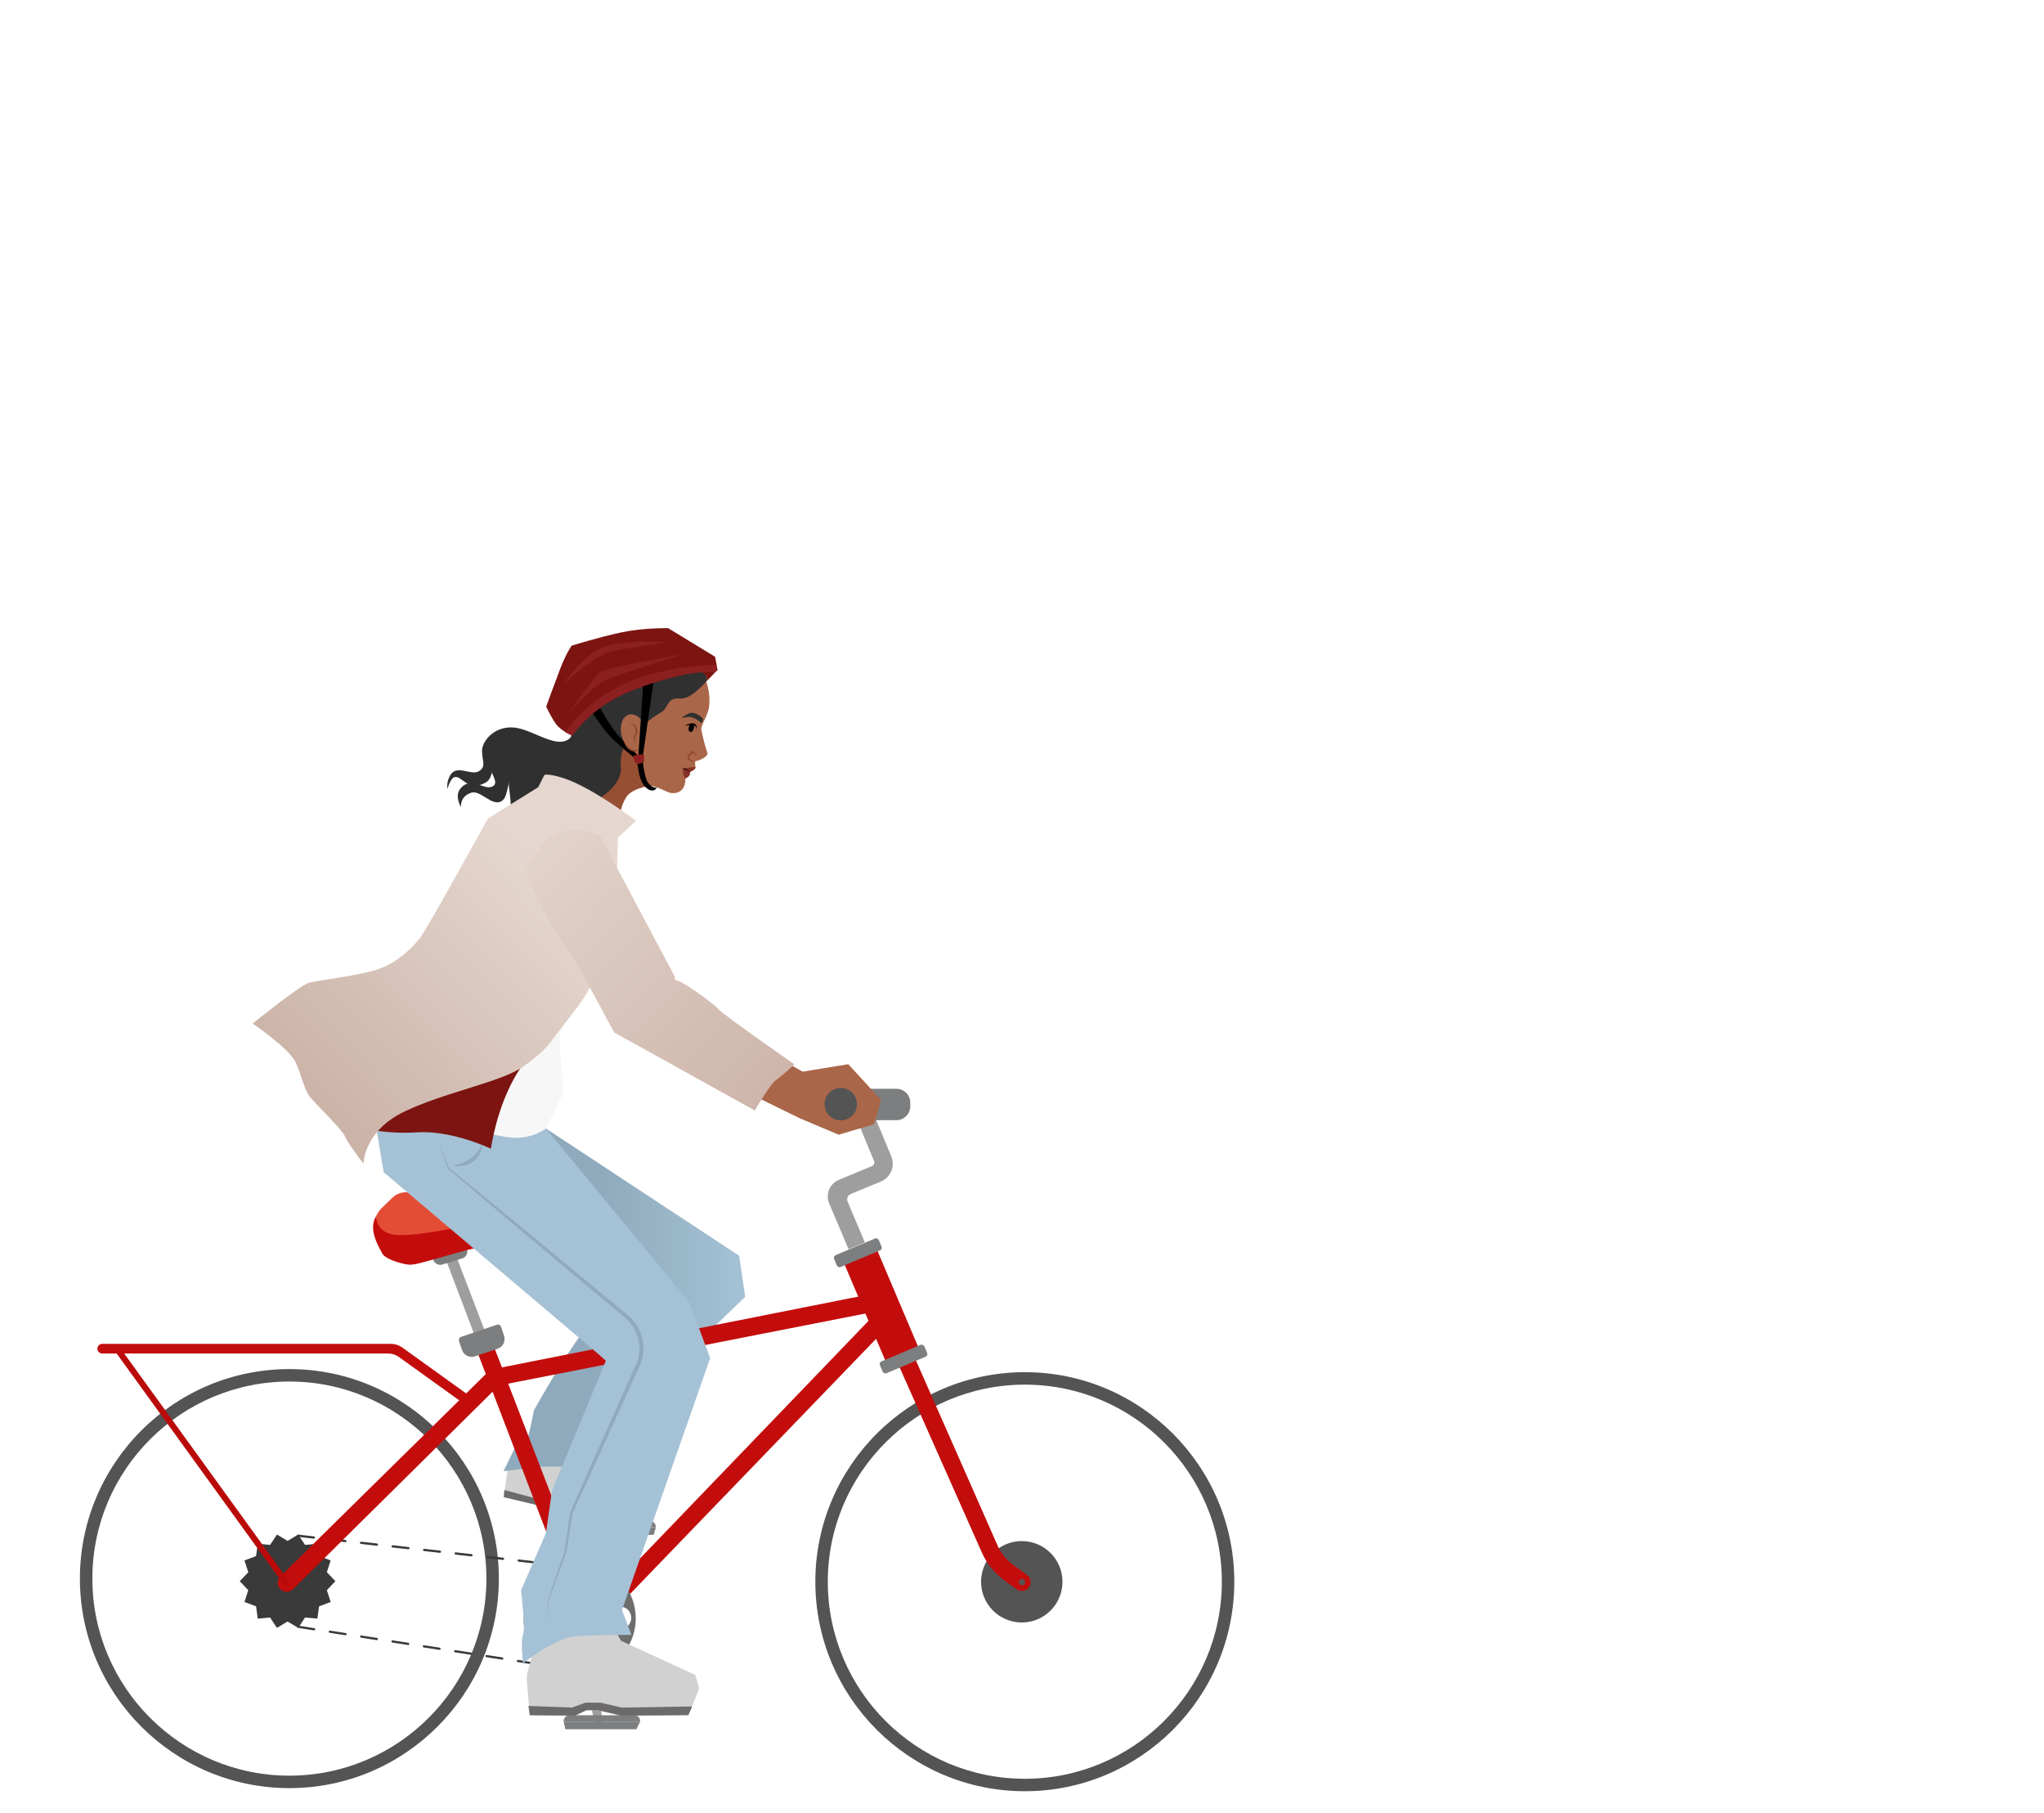 <?xml version="1.0" encoding="UTF-8"?>
<svg id="b" data-name="Ebene 2" xmlns="http://www.w3.org/2000/svg" xmlns:xlink="http://www.w3.org/1999/xlink" viewBox="0 0 1032.15 915.32">
  <defs>
    <filter id="d" data-name="drop-shadow-1" x="1.35" y="280.87" width="658.83" height="660" filterUnits="userSpaceOnUse">
      <feOffset dx="39" dy="3"/>
      <feGaussianBlur result="e" stdDeviation="12"/>
      <feFlood flood-color="#000" flood-opacity=".2"/>
      <feComposite in2="e" operator="in"/>
      <feComposite in="SourceGraphic"/>
    </filter>
    <linearGradient id="f" data-name="Unbenannter Verlauf 10" x1="215.26" y1="653.26" x2="337.3" y2="653.26" gradientUnits="userSpaceOnUse">
      <stop offset=".39" stop-color="#8eaabc"/>
      <stop offset="1" stop-color="#a5c1d5"/>
    </linearGradient>
    <linearGradient id="g" data-name="Unbenannter Verlauf 15" x1="264.35" y1="419.69" x2="125.81" y2="556.07" gradientUnits="userSpaceOnUse">
      <stop offset=".16" stop-color="#e5d7cf"/>
      <stop offset="1" stop-color="#ccb3a8"/>
    </linearGradient>
    <linearGradient id="h" data-name="Unbenannter Verlauf 2" x1="209.69" y1="413.15" x2="360.86" y2="557.93" gradientUnits="userSpaceOnUse">
      <stop offset="0" stop-color="#e5d7cf"/>
      <stop offset="1" stop-color="#ccb3a8"/>
    </linearGradient>
  </defs>
  <g id="c" data-name="S4 Selin auf Fahrrad">
    <g style="filter: url(#d);">
      <g>
        <path d="M255.75,337.24c3.25-9.86,13.62-20.8,35.05-18.33,21.29,2.45,29.76,22.23,28.32,34.6-.58,4.94-4.47,9.6-3.92,12.19.11.52,1.17,5.5,2.07,8.45.76,2.5,1.07,3.13,1.07,3.13-.4,2.7-6.28,4.13-6.28,4.13,0,0-.2-.12.08,2.84.12,1.3-2.62,2.42-2.62,2.42-.08.92-.24,1.94-1.01,2.45l-1.44.94s.29,3.41-1.62,5.49c-1.91,2.08-4.27,1.99-6,1.76-.92-.12-7.17-3.48-10.13-3.59s-14.64,4.22-14.64,4.22l-1.88,11.56.61,4.27-7.91-4.33-1.14-4.24.34-.49-1.91-.16h0s-9.27-10.3-7.11-14.4c6.82-12.9.58-19.15-.82-23.69-3.81-12.38-1.76-21.24.87-29.25Z" style="fill: #aa6648;"/>
        <path d="M304.92,359.44l3.58-.47c3.42-.18,6.66,3.08,6.66,3.08.56-.21.88-2.11.88-2.11-1.82-1.88-4.37-3.79-7.2-2.85l-3.92,2.35Z" style="fill: #303030;"/>
        <path d="M312.07,381.45c-1.62.4-3.44-.43-3.98-2.08-.06-.17-.03-.34.07-.47.62-.85,1.29-1.67,2.02-2.42.2-.26.58-.32.83-.11.71.64,1.52,1.33,1.96,2.16-.01,0-.03,0-.04,0l-2.31-1.61h.08c-.61.7-1.4,1.79-1.94,2.29.3,1.02,1.23,1.79,2.25,2.03.34.13.78.07,1.09.18,0,.02-.02.03-.04.04h0Z" style="fill: #8c4428;"/>
        <path d="M308.83,363.99c-.37,1.15-.04,2.28.73,2.53s1.41-.6,1.78-1.74c.37-1.15.32-1.63-.45-1.88s-1.69-.05-2.06,1.1Z"/>
        <path d="M312.78,364.85c-.84-2.91-3.29-1.47-5.68-1.5-.05.01-.09-.05-.04-.08,1.57-.69,4.04-1.97,5.39-.28.35.54.55,1.33.37,1.91-.03,0-.04-.03-.04-.05h0Z"/>
        <path d="M312.15,384.25l-6.09.54s-.93,2.21,1.03,5.27c0,0,1.58-.81,1.91-1.36.52-.88.53-2.04.53-2.04,0,0,3.29-1.45,2.62-2.42Z" style="fill: #7f281f; opacity: .84;"/>
        <path d="M309.52,386.69c-1.4-.65-3.01-1.27-4.28-1.99,1.53.25,3.24.94,4.28,1.99h0Z"/>
      </g>
      <path d="M318.15,340.37s-7.9,9.76-13.46,9.3c-6.88-.56-5.86,3.6-8.93,6.34-.97.87-9.45,5.16-9.32,8.05l-.64-1.78c-.59-1.63-1.7-3.05-3.23-3.85-1.54-.82-3.95-1.45-5.9.41-5.18,4.95.31,18.1,4.32,17.43,1.91-.32,1.87-.75,1.87-.75l-.12.25c0,.05-15.2,1.1-12.11,5.76,3.11,4.69-20.19,67.21-22.82,64.81-1.58-1.45-3.73-1.47-5.87-1.58-5.23-.27-12.62-2.78-13.29-15.31-.47-8.81-16.05-3.92-11.03-18.32,4.1-11.75-3.73-19.93,3.66-26.09,5.49-4.58,27.31-12.21,28.11-16.2.81-3.99-6.39-21.03-6.39-21.03,0,0,12.86-33.83,42.27-30.27,30.47,3.69,32.86,22.83,32.86,22.83Z" style="fill: #303030;"/>
      <g>
        <path d="M237.08,708.05l-5.61,15.61-12.36,11.29c-1.02,1.49-1.68,3.2-1.93,4.99l-1.8,12.9,16.87,4.01,4.72-1.06,4.47,1.01,8.07,3.97,25.22,5.51,6.32-9.03-.27-5.4-24.91-19.1-2.6-8.28,3.37-10.12-19.55-6.31Z" style="fill: #d1d1d1;"/>
        <polygon points="215.67 749.27 215.39 752.85 232.25 756.86 236.98 755.8 241.44 756.82 249.51 760.78 274.73 766.29 276.89 763.37 250.4 757.78 242.9 754.16 237.22 752.87 231.93 753.59 215.67 749.27" style="fill: #6d6b6a;"/>
      </g>
      <path d="M411.07,580.83l-9.41-22.71-8.25,3.42,8.97,21.65c.4.97-.06,2.09-1.03,2.5l-16.74,6.96c-4.67,1.94-6.86,7.31-4.89,11.96l9.8,23.11,8.22-3.49-8.71-20.55c-.64-1.51.07-3.26,1.59-3.88l15.21-6.3c4.94-2.05,7.29-7.72,5.24-12.66Z" style="fill: #9e9e9e;"/>
      <path d="M381.05,546.68h32.58c3.88,0,7.03,3.15,7.03,7.03v1.8c0,3.88-3.15,7.03-7.03,7.03h-32.58v-15.85h0Z" style="fill: #7d7e7f;"/>
      <path d="M356.59,532.53l9.76,5.51,23.03-3.76,16.52,18.03-3.5,12.27-17.91,5.28-19.64-8.29-23.53-11.52s1.25-12.52,8.26-15.02l7.01-2.5Z" style="fill: #aa6648;"/>
      <path d="M236.71,566.77l97.53,64.21,3.06,20.74-89.07,86.01s-10.54-1.02-20.06.34c-9.52,1.36-12.92,1.7-12.92,1.7l5.44-11.22s5.78-2.04,7.14-6.8c1.36-4.76,2.72-12.58,2.72-12.58,0,0,21.76-39.43,31.27-46.57,9.52-7.14,18.36-27.54,18.36-27.54l-46.57-63.57,3.09-4.72Z" style="fill: url(#f);"/>
      <g>
        <g>
          <path d="M478.5,901.32c-58.33,0-105.78-47.45-105.78-105.78s47.45-105.78,105.78-105.78,105.78,47.45,105.78,105.78-47.45,105.78-105.78,105.78ZM478.5,697.29c-54.18,0-98.26,44.08-98.26,98.26s44.08,98.26,98.26,98.26,98.26-44.08,98.26-98.26-44.08-98.26-98.26-98.26Z" style="fill: #545454;"/>
          <path d="M478.5,895.03c-54.86,0-99.49-44.63-99.49-99.49s44.63-99.49,99.49-99.49,99.49,44.63,99.49,99.49-44.63,99.49-99.49,99.49ZM478.5,703.13c-50.96,0-92.42,41.46-92.42,92.42s41.46,92.42,92.42,92.42,92.42-41.46,92.42-92.42-41.46-92.42-92.42-92.42Z" style="fill: #fff;"/>
        </g>
        <circle cx="476.96" cy="795.58" r="20.55" style="fill: #545454;"/>
        <path d="M479.59,792.15l-2.36-1.74c-4.81-3.54-9.79-6.46-12.82-13.89l-65.99-149.55-8.35,3.61,66.83,150.45c2.49,5.51,6.37,10.27,11.25,13.83l6.17,4.49c1.3.95,3,1.12,4.47.46,3.11-1.41,3.55-5.63.81-7.66ZM477.08,797.34c-.87,0-1.57-.7-1.57-1.57s.7-1.57,1.57-1.57,1.57.7,1.57,1.57-.7,1.57-1.57,1.57Z" style="fill: #c30d0c;"/>
        <rect x="396.77" y="626.77" width="17.97" height="57.58" transform="translate(-223.71 210.39) rotate(-22.98)" style="fill: #c30d0c;"/>
        <rect x="405.1" y="679.82" width="24.38" height="6.5" rx="1.47" ry="1.47" transform="translate(-232.95 216.27) rotate(-22.9)" style="fill: #7d7e7f;"/>
        <rect x="381.97" y="626.16" width="24.49" height="6.5" rx="1.48" ry="1.48" transform="translate(-213.89 203.06) rotate(-22.9)" style="fill: #7d7e7f;"/>
        <polygon points="216.2 695.82 398.69 660.02 396.77 651.13 213.08 687.61 216.2 695.82" style="fill: #c30d0c;"/>
        <polygon points="200.44 670.58 186.57 634.06 191.4 631.22 205.72 668.69 200.44 670.58" style="fill: #9e9e9e;"/>
        <polygon points="199.96 674.15 256.19 820.83 264.73 817.69 208.07 670.78 199.96 674.15" style="fill: #c30d0c;"/>
        <g>
          <path d="M107.13,899.75c-58.33,0-105.78-47.45-105.78-105.78s47.45-105.78,105.78-105.78,105.78,47.45,105.78,105.78-47.45,105.78-105.78,105.78ZM107.13,695.72c-54.18,0-98.26,44.08-98.26,98.26s44.08,98.26,98.26,98.26,98.26-44.08,98.26-98.26-44.08-98.26-98.26-98.26Z" style="fill: #545454;"/>
          <path d="M107.13,893.46c-54.86,0-99.49-44.63-99.49-99.49s44.63-99.49,99.49-99.49,99.49,44.63,99.49,99.49-44.63,99.49-99.49,99.49ZM107.13,701.56c-50.96,0-92.42,41.46-92.42,92.42s41.46,92.42,92.42,92.42,92.42-41.46,92.42-92.42-41.46-92.42-92.42-92.42Z" style="fill: #fff;"/>
        </g>
        <line x1="111.51" y1="772.33" x2="265.16" y2="789.62" style="fill: none; stroke: #3a3a3a; stroke-dasharray: 8.01; stroke-linecap: round; stroke-linejoin: round; stroke-width: 1.14px;"/>
        <polygon points="130.37 795.28 126.05 799.81 127.98 805.77 122.12 807.97 121.27 814.17 115.04 813.62 111.59 818.84 106.21 815.63 100.84 818.84 97.38 813.62 91.15 814.17 90.31 807.97 84.45 805.77 86.37 799.81 82.06 795.28 86.38 790.75 84.45 784.8 90.31 782.6 91.15 776.4 97.39 776.95 100.84 771.73 106.21 774.94 111.59 771.73 115.04 776.95 121.27 776.4 122.12 782.6 127.98 784.8 126.05 790.75 130.37 795.28" style="fill: #3a3a3a;"/>
        <path d="M210.95,686.16l-108.34,106.67c-1.76,1.73-1.81,4.55-.12,6.35h0c1.75,1.86,4.69,1.92,6.51.12l108.86-107.71-6.9-5.43Z" style="fill: #c30d0c;"/>
        <polygon points="262.84 818.63 405.84 670.39 399.88 663.52 256.16 812.93 262.84 818.63" style="fill: #c30d0c;"/>
        <rect x="179.46" y="626.93" width="17.79" height="7.08" rx="3.54" ry="3.54" transform="translate(-178.52 84.23) rotate(-17.25)" style="fill: #7d7e7f;"/>
        <path d="M159.11,601.7l-5.17,4.99c-3.96,3.82-5.2,9.68-3.11,14.78l3.18,7.78c.38.92,1.1,1.65,2.02,2.03l7.25,2.98c3.14,1.29,6.64,1.4,9.85.3,4.85-1.65,12.88-4.18,22.15-6.29,9.94-2.26,17.22-3.29,22.14-3.73,5.13-.47,9.63-3.61,11.78-8.3l2.25-4.92c1.4-3.05-.71-6.54-4.05-6.74l-39.08-2.27-20.86-3.26c-3.05-.48-6.14.5-8.36,2.64Z" style="fill: #e44d35;"/>
        <path d="M195.25,668.53h19.02c.93,0,1.69.76,1.69,1.69v4.71c0,2.86-2.32,5.18-5.18,5.18h-12.05c-2.86,0-5.18-2.32-5.18-5.18v-4.71c0-.93.76-1.69,1.69-1.69Z" transform="translate(-205.63 101.42) rotate(-18.72)" style="fill: #7d7e7f;"/>
        <path d="M106.95,798.03h0c-.68.5-1.65.36-2.15-.33l-86.36-119.4,2.48-1.83,86.36,119.4c.5.68.36,1.65-.33,2.15Z" style="fill: #ba0a0a;"/>
        <path d="M199.87,702.99l-35.7-25.66c-1.69-1.21-3.71-1.87-5.79-1.87H12.62c-1.35,0-2.44,1.1-2.44,2.45h0c0,1.35,1.09,2.44,2.44,2.44h144.5c1.88,0,3.7.59,5.23,1.68l34.67,24.91,2.85-3.97Z" style="fill: #c30d0c;"/>
        <g>
          <polyline points="257.68 802.17 272.38 768.71 277.25 770.85 262.94 803.42" style="fill: #545454;"/>
          <polygon points="291.13 771.86 256.58 771.86 255.81 768 292.19 768 291.13 771.86" style="fill: #7d7e7f;"/>
          <path d="M259.01,764.8h29.99c1.77,0,3.2,1.43,3.2,3.2h-36.39c0-1.77,1.43-3.2,3.2-3.2Z" style="fill: #7d7e7f;"/>
        </g>
        <line x1="111.72" y1="818.31" x2="258.96" y2="841.23" style="fill: none; stroke: #3a3a3a; stroke-dasharray: 8.01; stroke-linecap: round; stroke-linejoin: round; stroke-width: 1.12px;"/>
        <path d="M253.7,785.76c-15.64,0-28.32,12.68-28.32,28.32s12.68,28.32,28.32,28.32,28.32-12.68,28.32-28.32-12.68-28.32-28.32-28.32ZM234.51,796.58c2.14-2.33,5.75-2.49,8.08-.35,2.33,2.14,2.49,5.75.35,8.08-2.14,2.33-5.75,2.49-8.08.35-2.33-2.14-2.49-5.75-.35-8.08ZM227.22,813.78c0-3.16,2.56-5.72,5.72-5.72s5.72,2.56,5.72,5.72-2.56,5.72-5.72,5.72-5.72-2.56-5.72-5.72ZM243,832.72c-2.23,2.24-5.85,2.25-8.09.02-2.24-2.23-2.25-5.85-.02-8.09,2.23-2.24,5.85-2.25,8.09-.02,2.24,2.23,2.25,5.85.02,8.09ZM253.75,839.75c-3.16,0-5.72-2.56-5.72-5.72s2.56-5.72,5.72-5.72,5.72,2.56,5.72,5.72-2.56,5.72-5.72,5.72ZM253.75,800.18c-3.16,0-5.72-2.56-5.72-5.72s2.56-5.72,5.72-5.72,5.72,2.56,5.72,5.72-2.56,5.72-5.72,5.72ZM263.88,795.51c2.23-2.24,5.85-2.25,8.09-.02,2.24,2.23,2.25,5.85.02,8.09-2.23,2.24-5.85,2.25-8.09.02-2.24-2.23-2.25-5.85-.02-8.09ZM273.25,832.1c-2.14,2.33-5.75,2.49-8.08.35-2.33-2.14-2.49-5.75-.35-8.08,2.14-2.33,5.75-2.49,8.08-.35,2.33,2.14,2.49,5.75.35,8.08ZM274.05,819.5c-3.16,0-5.72-2.56-5.72-5.72s2.56-5.72,5.72-5.72,5.72,2.56,5.72,5.72-2.56,5.72-5.72,5.72Z" style="fill: #6d6d6d;"/>
        <polygon points="259.6 802.48 249.2 802.48 242.98 808.71 242.98 819.1 249.2 825.32 259.6 825.32 265.82 819.1 265.82 808.71 259.6 802.48" style="fill: #545454;"/>
        <circle cx="254.5" cy="814.12" r="7.02" style="fill: #7d7e7f;"/>
        <g>
          <path d="M252.1,815.43l8.86,50.84,4.86,2.14-8.94-52.77c-.15-1.75-.17-3.23-1.78-3.7-1.13-.33-3.73,0-3,3.49Z" style="fill: #9e9e9e;"/>
          <polygon points="282.36 870.04 246.46 870.04 245.64 866.17 284.24 866.17 282.36 870.04" style="fill: #7d7e7f;"/>
          <path d="M248.51,862.97h32.86c1.59,0,2.87,1.29,2.87,2.87v.33h-38.6v-.33c0-1.59,1.29-2.87,2.87-2.87Z" style="fill: #7d7e7f;"/>
        </g>
        <circle cx="385.56" cy="554.43" r="8.2" style="fill: #545454;"/>
        <path d="M150.91,611.08s-.26,9.03,11.06,9.45c11.32.42,31.93-4.31,40.52-5.88,8.66-1.58,27.79-.84,27.79-.84,0,0-.53,3.87-4.76,7.77-4,3.69-17.16,3.92-24.99,5.6-7.83,1.68-28.98,8.61-32.75,8.33-3.77-.28-12.02-2.74-13.58-5.46-2.24-3.92-7.35-12.6-3.29-18.97Z" style="fill: #c30d0c;"/>
      </g>
      <g>
        <path d="M234.03,796.62l-.48,20.01-5.46,22.27c-.88,2.21-1.23,4.6-1.03,6.97l1.45,17.08,22.82.23,5.75-2.74h6.03l11.51,2.74,33.98-.27,5.48-13.43-1.92-6.85-37.54-17.26-5.75-9.86,1.37-13.97-36.21-4.92Z" style="fill: #d1d1d1;"/>
        <polygon points="227.84 858.26 228.52 862.95 251.33 863.18 257.09 860.44 263.11 860.44 274.62 863.18 308.6 862.91 310.52 858.53 274.9 859.07 264.21 856.61 256.54 856.61 249.96 859.07 227.84 858.26" style="fill: #6d6b6a;"/>
      </g>
      <path d="M151.07,566.96l3.68,21.87,108.78,92.12,3.4,3.06-27.2,65.61-3.06,21.42-12.58,28.9s2.38,19.38,1.02,22.44c-1.36,3.06,0,14.28,0,14.28,0,0,16.66-12.92,26.52-13.6,9.86-.68,28.22-.68,28.22-.68l-4.76-12.58,44.53-127.14-10.54-28.22-72.38-87.67c-45.92-16.01-85.64.19-85.64.19Z" style="fill: #a5c1d5;"/>
      <path d="M258.46,494.91s-15.02,17.37-14.83,27.08c.19,9.71,2.18,26.1,2.18,26.1l-9.1,18.67s-6.6,5.05-16.12,4.66c-9.52-.39-32.04-7.77-45.44-6.99-13.4.78-24.08,2.52-24.08,2.52l-6.21-9.9,85.64-94.18,27.58,18.06.39,13.98Z" style="fill: #f7f7f7;"/>
      <path d="M288.71,393.73s-8.7,1.37-11.42,5.64c-2.72,4.27-2.91,7.96-2.91,7.96,0,0-16.12-9.32-18.45-12.62s13.77-25.31,13.77-25.31l11.36,9.32,7.66,15.01Z" style="fill: #964f33;"/>
      <path d="M254.52,374.21s2.09-24.7-2.53-10.04c-5.05,16.01-20.3.86-31.82.1-9.89-.65-15.99,7.18-15.77,12.18.22,5,2.17,7.98-1.85,10.04s-11.15-3.85-14.36,2.18c-1.95,3.66-1.2,6.53-1.2,6.53,0,0,1.38-5.28,3.59-5.87,3.58-.96,6.63,7.62,15.49,2.85,3.56-1.91,3.98-7.31,3.22-10.68.41,1.81,52.76-7.92,45.22-7.28Z" style="fill: #303030;"/>
      <path d="M250.07,368.41s-5.93-2.37-8.53-6.16c-2.61-3.79-4.74-8.53-4.74-8.53,0,0,4.92-13.51,7.22-19.44,3.05-7.83,5.66-11.32,5.66-11.32,0,0,13.9-4.32,25.04-6.69s23.7-2.13,23.7-2.13l23.7,14.46,1.19,6.64-5.52,5.69s4.33-12.32-34.3-.47c-31.72,9.73-33.42,27.97-33.42,27.97Z" style="fill: #7c1511;"/>
      <path d="M322.36,332.63s-27.58.25-48.2,10.67c-20.62,10.43-27.64,23.45-27.64,23.45l3.56,1.66s9.24-14.69,30.1-22.75c30.43-11.76,41.48-9.01,41.48-9.01l1.66-1.42-.95-2.61Z" style="fill: #8c1f1f;"/>
      <path d="M305.86,327.32s-37.99,6.61-41.65,8.86c-3.05,1.87-16.62,21.69-15.83,20.78,3.56-4.1,12.79-14.28,18.93-16.84,7.74-3.24,38.56-12.8,38.56-12.8Z" style="fill: #8c1f1f;"/>
      <path d="M298.26,321.27s-23.78-1.69-33.77,2.95c-9.99,4.64-19.14,18.29-19.14,18.29,0,0,16.89-15.2,24.34-16.74s28.56-4.5,28.56-4.5Z" style="fill: #8c1f1f;"/>
      <polygon points="290.92 341.8 285.6 378.82 283.35 378.54 285.74 343.51 290.92 341.8"/>
      <path d="M285.68,381.56c0,.14.28,4.47,1.67,8.84.87,2.74,3.64,4.62,5.3,4.25,0,0-1.15,2.66-4.34.82-2.63-1.52-4.03-5.19-4.58-7.83-.59-2.82-.91-5.4-.91-5.4l2.86-.67Z"/>
      <path d="M250.07,368.41s-3.99,6.3-10.19,5.14c-6.2-1.16-10.96-9.26-22.48-4.29-8.3,3.57-12.76,6.82-10.24,13.02s6.2,10.66,1.94,12.01-10.85-5.75-15.92,1.26c-2.59,3.58.56,8.94.56,8.94,0,0-.63-5.33,5.12-7.25,4.71-1.57,10.24,6.74,15.09,4.41,4.84-2.33,2.1-14.54,9.27-14.54s30.22,19.5,39.13,13.88c8.91-5.62,12.75-11.42,12.17-16.84-.58-5.43,1.39-9.5,1.39-9.5l-15.49-17.08-10.34,10.84Z" style="fill: #303030;"/>
      <path d="M258.46,494.91s-25.4,26.23-36.06,43.45c-10.66,17.22-13.51,38.59-13.51,38.59,0,0-19.62-9.49-37.66-8.27s-33.31-3.6-33.31-3.6l16.06-27.67s50.05-69.58,54.15-71.22,25.83-4.1,25.83-4.1l18.04,8.2,6.47,24.61Z" style="fill: #7c1511;"/>
      <path d="M235.88,388.25l-3.09,6.18-25.4,15.81s-31.07,56.32-34.18,60.2c-3.11,3.88-9.9,11.46-19.81,15.34-9.9,3.88-32.43,6.02-36.9,7.57s-27.96,20.39-27.96,20.39c0,0,18.64,12.62,21.75,19.61,3.11,6.99,4.47,14.18,7.38,17.67,2.91,3.5,16.51,16.7,17.48,19.61.97,2.91,9.4,13.91,9.4,13.91,0,0,0-16.31,20.39-26.22,20.39-9.9,49.13-14.95,60.39-22.92,11.26-7.96,14.18-13.01,14.18-13.01,0,0,10.13-12.96,14.41-18.79,4.27-5.83,9.65-17.37,9.65-17.37l9.07-51.35.39-14.95,9.13-8.54s-22.04-16.83-36.7-21.56c-7.6-2.45-9.57-1.61-9.57-1.61Z" style="fill: url(#g);"/>
      <path d="M233.38,425.59l-7.16,10.87s9.13,22.92,19.23,36.51c6.3,8.48,25.63,45.25,25.63,45.25l71.08,39.42s7.77-13.4,10.68-15.34,9.32-7.96,9.32-7.96c0,0-34.96-24.27-38.26-27.77s-15.65-12.18-19.04-13.77c-1.24-.58-3.12-1.25-3.12-1.25l.02-1.49-37.87-71.27-5.13-1.79c-9.43-3.29-19.89.25-25.39,8.59Z" style="fill: url(#h);"/>
      <path d="M181.46,570.88l6.29,15.85-.08-.12c30.14,24.46,60.04,49.2,89.92,73.98,6.86,5.31,10.02,14.85,7.42,23.17-.53,2.04-1.94,4.69-2.76,6.63,0,0-2.91,6.43-2.91,6.43-8.23,18.18-21.02,46.52-29.19,64.06,0,0-3.07,19.42-3.07,19.42,0,.07-9.15,25.03-9.1,24.83,0,0,.3,12.22.3,12.22.01-.07-.7-12.21-.66-12.27-.01.02,8.59-25.31,8.47-24.92,0,0,2.79-19.46,2.79-19.46,8.14-18.76,20.43-46.04,28.73-64.64,0,0,2.88-6.44,2.88-6.44.73-1.81,2.17-4.52,2.64-6.39,2.3-7.61-.52-16.26-6.77-21.14-29.78-24.89-59.53-49.82-89.05-75.02-.04-.03-.07-.07-.08-.12l-5.76-16.05h0Z" style="fill: #8eaabc;"/>
      <path d="M204.26,574.87c.26,7.33-7.71,12.37-14.45,10.52,1.17-.37,2.39-.58,3.52-.97,4.94-1.33,8.83-4.86,10.94-9.55h0Z" style="fill: #8eaabc;"/>
      <path d="M264.02,354.4s5.4,9.94,9.9,14.72c4.5,4.78,9.43,9.43,9.43,9.43l-1.69,1.27s-7.6-6.05-11.96-10.41c-4.36-4.36-9.22-12.18-9.22-12.18l3.54-2.82Z"/>
      <path d="M282.38,360.06s-3.54-3.65-6.95,1.58c-2.87,4.4,1.73,15.14,6.22,14.42,3.04-.48.73-16,.73-16Z" style="fill: #aa6648;"/>
      <path d="M279.03,362.29c2.28-.39,4.06,2.23,3.74,4.36-.25,1.22-.96,1.94-1.13,2.66-.2.7.13,1.61.58,2.49.03.03-.02.09-.06.05-.62-.71-1.24-1.6-1.11-2.62.13-1,.83-1.77.97-2.71.23-1.86-1.01-3.98-3-4.16-.04,0-.04-.08,0-.08h0Z" style="fill: #8c4428;"/>
      <path d="M283.06,375.52c-2.81,2.53-6.48-1.22-6.93-4.06-.02-.04.04-.08.07-.03,1.03,1.83,2.51,3.82,4.7,4.21.71.1,1.45.02,2.14-.19.04-.01.06.05.03.07h0Z" style="fill: #8c4428;"/>
      <path d="M280.68,378.76l.92,3.05s1.11.92,2.22.79,2.4-1.16,2.4-1.16v-3.33s-1.94-.92-5.54.65Z" style="fill: #8c1f1f;"/>
    </g>
  </g>
  <g id="i" data-name="Rechteck">
    <rect width="1032.15" height="915.32" style="fill: none;"/>
  </g>
</svg>